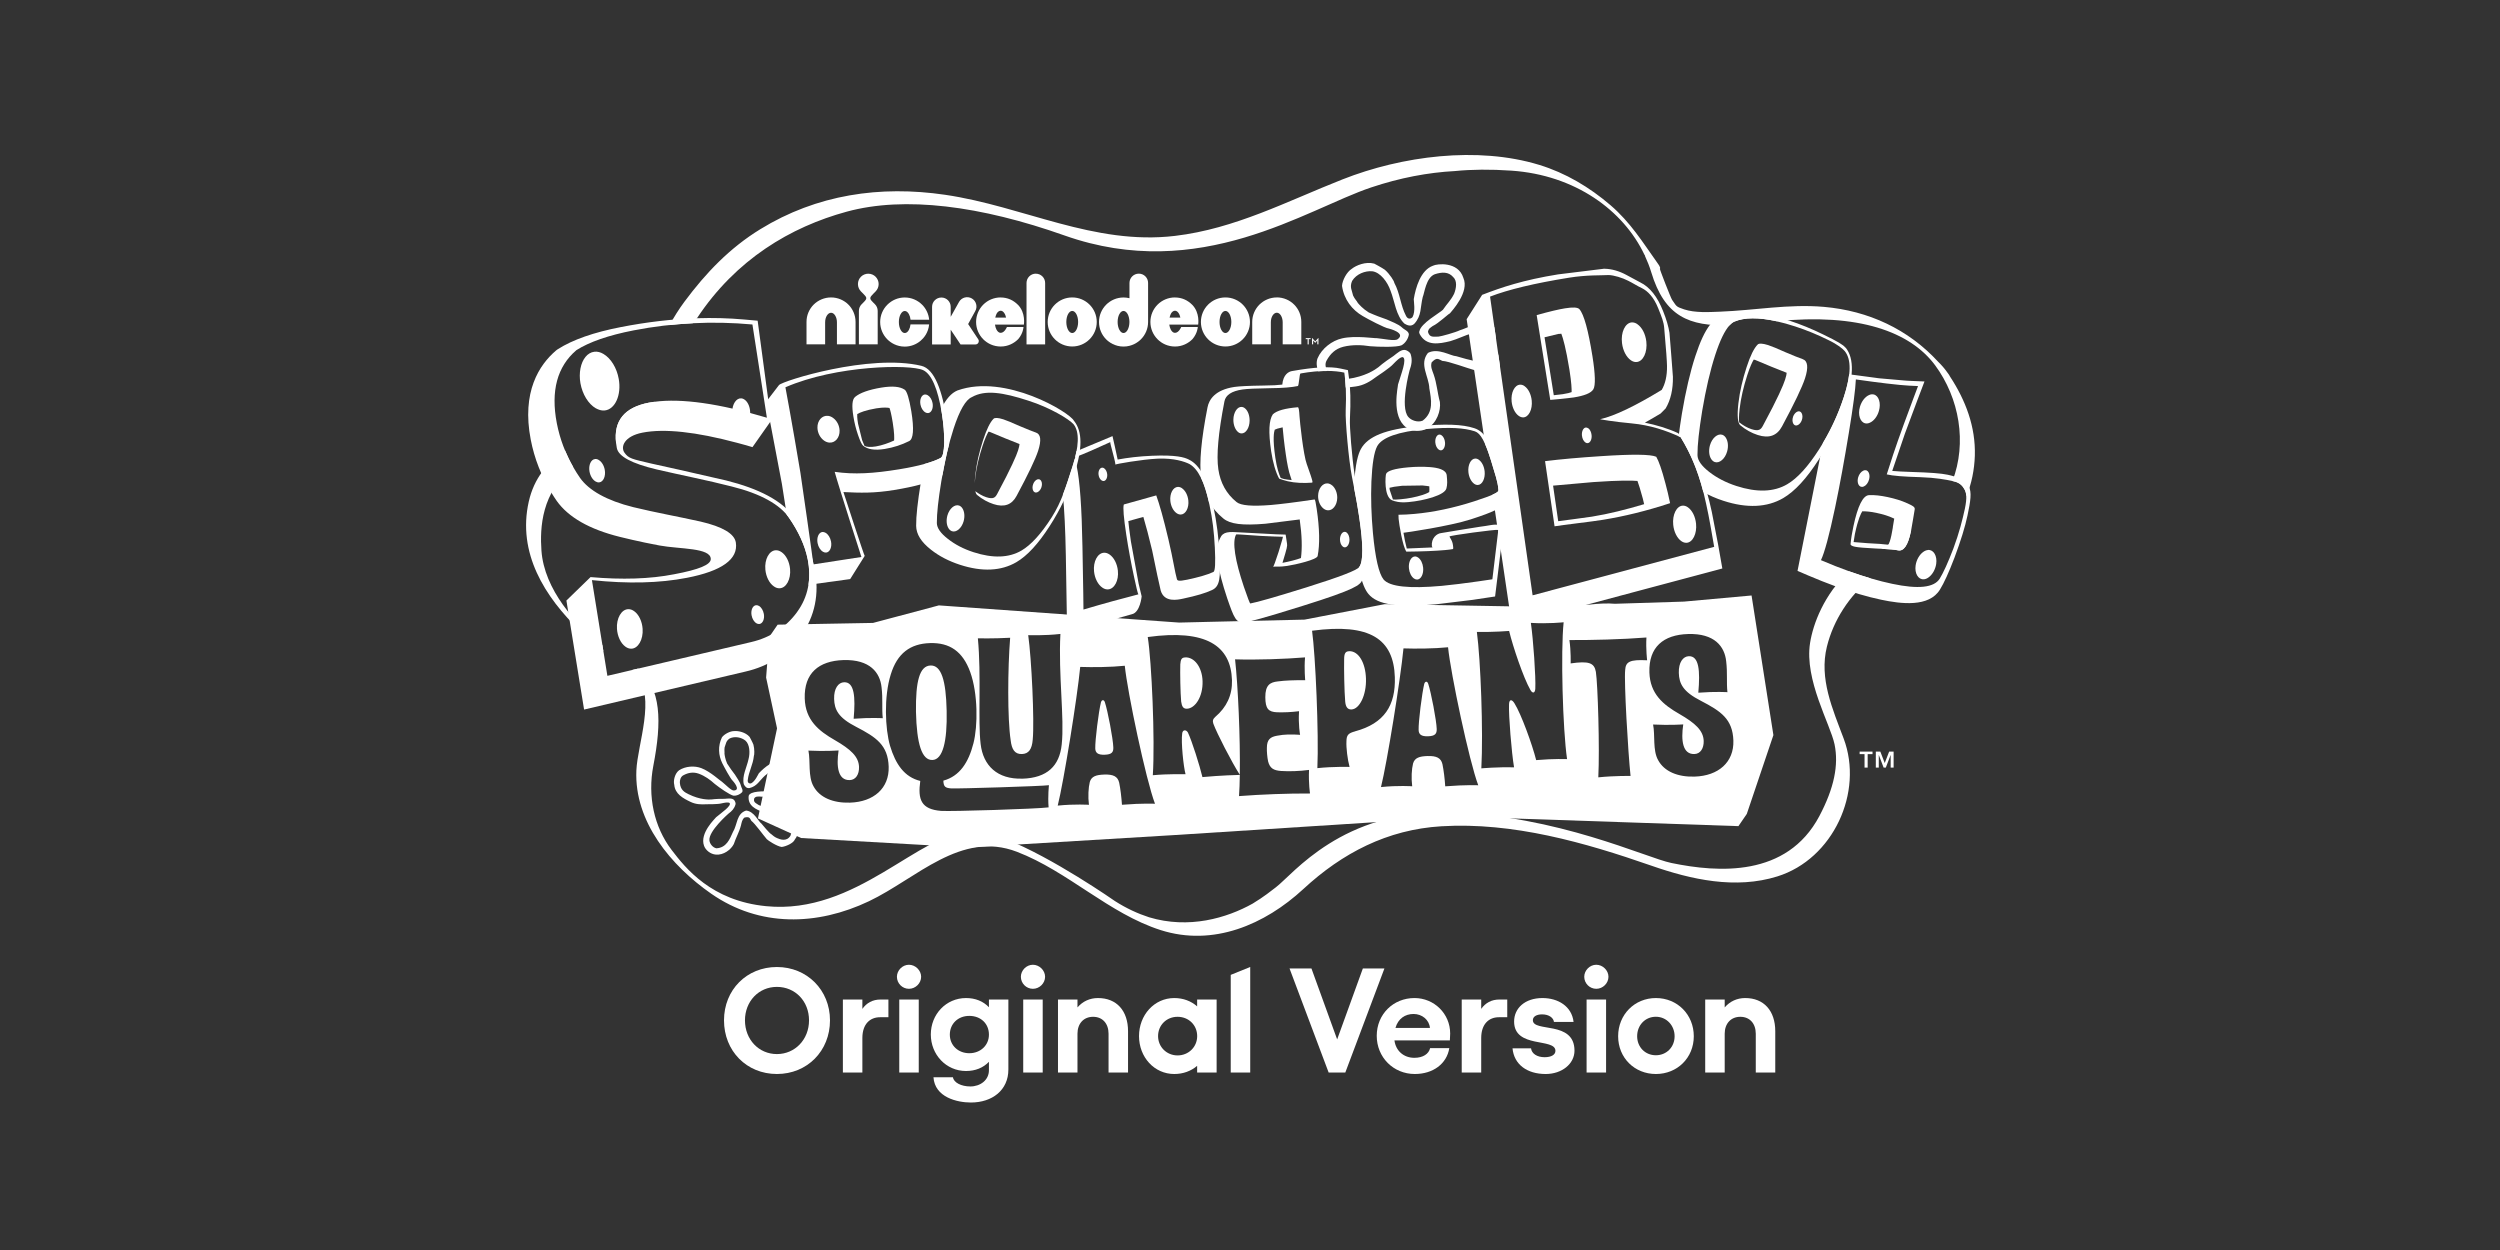 <?xml version="1.0" encoding="utf-8"?>
<svg xmlns="http://www.w3.org/2000/svg" id="Ebene_7" viewBox="0 0 576 288">
  <rect x="0" y="0" width="576" height="288" fill="#333333" stroke="none"/>
  <defs>
    <style>.cls-1{fill:#fff;stroke-width:0px;}</style>
  </defs>
  <path class="cls-1" d="M437.31,126.8c1.29.27,2.29-1.15,2.94-4.27.02-.11.05-.24.08-.37,0,0,0,0,0,0-2.27,1.54-4.74,3.03-6.84,4.28,0,0,0,0,0,0,1.84.09,3.12.2,3.83.36Z"/>
  <path class="cls-1" d="M149.49,92.78c-5.66,1.1-8.14,4.21-7.54,9.3,0,0,0,0,0,0,4.43-2.87,7-6.09,8.86-9.51,0,0,0,0,0,0-.45.06-.89.13-1.32.21Z"/>
  <path class="cls-1" d="M138.8,148.65c-6.19-4.75-13.41-12.84-14.05-21.77-.38-5.28.01-13.56,7.34-19.23,0,0,0,0,0,0-.72-1.25-1.35-2.54-1.9-3.86-4.12,2.79-7.14,6.39-8.36,11.77-2.67,11.83,3.64,21.95,11.9,29.88,1.68,1.61,3.44,3.13,5.28,4.56l-.22-1.34Z"/>
  <path class="cls-1" d="M426,131.61c-5.74,5.34-8.28,12.16-8.96,16.53-1.35,8.49,4.67,18.71,5.64,23.35.98,4.75-.07,10.05-3.5,16.54-7.5,14.15-23.34,13.03-34.1,10.8-5.85-1.2-26.27-10.98-51.19-11.65-24.68-.66-35.93,14.23-39.94,17.26-.94.71-2.77,2.21-5.34,3.75-5.97,3.34-14.7,5.91-23.86,3.15-2.63-.85-5.28-2.08-7.86-3.73,0,0-14.4-10.08-25.25-14.31-3.06-1.23-5.77-1.97-7.69-1.83-12.11.18-26.55,19.4-47.46,17.31-12.6-1.24-18.54-8.75-21.76-12.97-4.03-5.29-5.56-12.36-4.2-19.39,1.96-10.17,1.88-17.78-3.47-22.39l-1.37.32c.37.3.7.61.97.95,4.46,5.5.23,16.11-.04,22.21-.51,11.83,8.01,21.97,17.25,28.4,11.13,7.75,24.41,7.41,36.36,1.72,11-5.25,21.15-16.34,34.07-11.38,11.76,4.51,21.19,14.23,33.11,18.04,12.12,3.87,24.01-1.26,32.88-9.46,8.97-8.3,19.37-13.71,31.8-14.46,16.48-.99,33,3.72,48.39,9.08,9.22,3.22,19.41,5.48,29.03,2.47,12.83-4.01,19.92-19.37,15.27-31.76-2.55-6.81-5.69-13.79-3.86-21.19,1.51-6.11,5.19-11.76,10.11-15.7-1.6-.47-3.27-1.02-5.01-1.64,0,0,0,0-.01,0Z"/>
  <path class="cls-1" d="M449.27,86.74c-.07-.19-.25-.47-.58-.89-.48-.7-1.27-1.66-2.15-2.51-6.9-7.49-16.01-11.74-26.33-12.64-8.07-.7-15.9.8-23.92,1.11-2.61.1-5.73.3-8.27-.53-2-.65-1.74-.77-2.78-2.21-.29-.41-2.88-7.06-2.8-7.14.28-.29-.52-1.26-.58-1.36-3.43-4.82-6.19-9.33-10.8-13.29-4.81-4.13-10.33-7.43-16.42-9.29-14.23-4.35-31.66-2.05-45.32,3.34-12.77,5.03-24.75,11.38-38.61,13.02-18.7,2.22-34.86-6.81-52.95-9.47-14.98-2.2-29.57-.07-42.59,7.93-7.07,4.34-12.54,10.07-17.45,16.67-1.33,1.79-2.45,3.59-3.44,5.42,1.78-.19,3.56-.33,5.34-.42.31-.39.62-.77.95-1.14,8.99-13.61,21.62-21.05,34.51-24.57,13.37-3.65,30.86-1.36,50.2,5.49,31.24,11.05,55.67-6.07,70.65-11.08,6.6-2.21,13.09-3.44,19.31-3.77,3.84-.38,8.14-.43,13.02-.09,14.68,1.02,25.76,9.15,30.61,19.36.05.08.11.15.16.23-.01.02-.03.03-.04.04.56,1.22,1.06,2.46,1.44,3.72,3.08,10.25,8.72,12.54,18.08,12.27,0,0,0,0,0,0,.38-.42.76-.71,1.14-.86,2.29-.96,5.54-.98,9.68-.06,0,0,0,0,0,0,18.86-1.92,30.79,2.39,36.53,10.16,5.58,7.58,7.37,17.83,3.98,26.66,0,0,0,0,0,0,.1.02.2.04.29.06,1.52.32,2.13,1.19,2.51,1.88.23.41.38.91.4,1.63,1.22-2.98,1.86-6.22,1.96-9.41.2-6.69-2.13-12.78-5.73-18.26Z"/>
  <path class="cls-1" d="M305.83,85.46c-.4-.67-.64-1.62-.17-2.41.83-1.51,1.98-2.69,3.86-3.16,2.06-.5,4.17-.43,6.17-.12,1.99.17,6.12.26,7.21-.21.85-.45,1.53-1.47,1.7-2.46.03-.82-1.11-1.15-1.59-1.66-.87-.8-2.5-1.37-3.51-1.84-1.28-.44-2.72-.97-4.14-1.61-1.38-.86-2.23-1.85-2.52-2.2-.29-.57-.66-.79-1.09-1.7-.24-1.18-.85-1.94-.22-3.37.98-1.61,3.01-2.37,4.64-2.22,1.86.23,3.52,2.47,4.2,4.46,1,2.54,1.26,5.82,3.24,7.62.71.42,1.5.69,2.23.03,1.75-1.89,1.36-3.79,1.96-6.19.4-.87.74-4.49,2.78-5.24,1.64-.53,3.15-.59,4.21.63,1,.89.75,2.58.23,3.88-.79,1.59-1.62,2.25-2.57,3.68-.72.71-5.1,3.13-5.41,4.92-.14.19-.04.39.04.65,1.51,2.85,4.42,2.3,7.06,1.66,3.36-.95,6.87-3.54,9.77-1.2.33.27.58.52.79.79l-.4-2.8c-1.33-.68-2.58-.9-2.58-.9-1.64-.19-3.61,1.07-5.35,1.59-1.02.5-4.27,1.41-4.93,1.47-1.17,0-2.06.29-2.44-1.09.15-.81.51-.89,1.07-1.33,1.34-.6,3.74-2.92,3.98-2.92.44-.56,4.57-4.94,3.1-8.21-1.19-3.81-6.08-3.26-7-2.78-2.85,1.02-3.99,5.07-4.42,7.7,0,.55.43,2.83-.28,4.13-.49.55-1.18.47-1.53-.33-1.24-2.36-1.34-5.12-2.68-7.57.02-.32-1.03-2.01-2.17-3-.7-.5-2.44-1.41-2.44-1.41-1.98-.55-4.21.41-5.18,1.19-1.16.72-2.18,2.64-2.25,3.93.45,3.17,2.34,5.55,4.78,6.96,1.14.67,5.07,2.77,6.02,2.88,0,0,4.03.99,2.02,2.45-.68.5-3.24-.11-4.81-.24-.28.09-4.96-.67-8.01.05-2.3.51-4.65,2.3-5.64,4.6-.33.89-.22,2.01.15,2.99.75-.05,1.45-.07,2.1-.07Z"/>
  <path class="cls-1" d="M345.21,81.65c-.7,1.12-2.2,1.38-2.82,1.5-.89.17-1.73.05-2.27,0-.66.11-3.97-.91-4.59-1.08-1.26-.03-4.2-2.01-6.53-.76-2.08,2.61.22,5.38.32,8.18.42,2.5,1.09,5.45-1.54,7.43-1.14.47-2.62-.05-3.3-.85-2-2.31.28-10.72.28-10.72.48-1.36.68-2.42.25-3.78-.13-.34-.52-.67-1.07-.89-1.02-.35-2.11.77-2.88,1.34-.44.27-2.54,1.71-3.49,2.59-.65.5-2.98,2.15-7.09,2.7-.19.02-.38.05-.57.07.06.6.11,1.23.14,1.9.77-.03,1.55-.14,2.3-.24,1.85-.25,3.31-1.12,4.85-2.29.34-.26,3.04-1.96,3.9-2.97.48-.48,1.42-1.51,2.08-1.51,1.09.36-.43,4.09-1.08,6.32.04.41-1.66,7.28,1.9,9.9,1.21.89,3.24,1.1,4.82.23,2.2-1.2,3.19-4.08,2.93-6.11-.58-2.1-.69-4.23-1.44-6.35-.32-.91-.77-1.76-.46-2.77,1.2-1.25,1.49-.78,2.46-.34,1.36.03,5.97,1.76,7.54,2.17.45.15,4.02.12,5.4-.57.11-.09.23-.21.35-.34l-.39-2.75Z"/>
  <path class="cls-1" d="M182.13,192.52c.26-.74.34-1.33.07-2.21-.78-2.52-3.87-2.38-6.21-3.14-1.8-.66-3.73-1.48-3.5-3.75.06-.18.08-.34.24-.4.88-.93,4.41-.62,5.11-.76,1.13-.47,1.87-.53,2.96-1.15.82-.57,1.63-1.46,1.39-2.38-.15-1.13-1.06-1.69-2.23-2.03-1.5-.36-3.12,1.64-3.71,2-1.29,1.17-1.8,2.44-3.57,2.87-.7.1-1.05-.38-1.31-.89-.45-1.85.68-3.87,1.09-5.76.39-1.45.28-3.42-.71-4.28-.9-.73-2.4-1.08-3.61-.51-.92.6-.87,1.28-1.19,2.07-.1.7.02.99-.03,1.43.03.32.15,1.23.61,2.29.58.93,1.22,1.81,1.81,2.57.41.67,1.14,1.65,1.34,2.45.08.49.63,1.13.29,1.6-.5.52-1.29.85-1.97.79-.83-.16-3.22-1.82-4.33-2.72-1.05-.96-2.26-1.83-3.67-2.35-1.28-.46-2.43-.23-3.51.34-.69.33-.89,1.18-.85,1.77.13,1.67,1.11,2.18,2.01,2.62,2.64,1.3,4.65,1.25,5.24,1.21.9-.14,2.71-.18,3.07-.15.68-.04,1.76-.27,2.23.34.24.35.34.7.27.95-.28.97-.81,1.52-1.63,2.13,0,0-4.64,4.04-4.38,6.18.08.74.75,1.63,1.6,1.8,2.33-.13,3.09-2.12,3.82-3.76,1.05-1.69.78-4.22,3.03-4.94,1.86.17,2.81,2.5,3.54,3.01.29.35,1.84,2.24,2.27,2.44.29.25.74.66,1.33.9.57.24,2.19.97,3.1-.58ZM176.69,193.37c-.76-.86-2.79-3.69-3.57-4.24-.4-.65-.39-1.03-1.59-.77-.57.47-.65,1.15-.81,1.81-.4,1.54-1.17,2.83-1.65,4.3-.65,1.29-2.36,2.59-4.13,2.43-1.27-.1-2.37-1.03-2.73-2.03-1.07-2.94,2.63-6.32,2.77-6.57,1.26-1.06,3.63-2.65,3.12-3.29-.39-.26-1.35-.02-1.82.08-.9.25-3.15.19-3.46.21-1.36.08-2.56.03-3.75-.56-1.69-.81-3.53-1.79-3.72-3.91-.27-1.02.16-2.66,1.11-3.36,1.49-.96,3.57-1.09,5.13-.49,2.08.78,4.52,3.07,4.73,3.12.87.69,2.13,2.05,2.74,2.03,1.76-.07-.23-2.23-.23-2.23-.52-.43-2-3.22-2.42-4.06-.88-1.79-1.05-3.93-.07-5.97.54-.73,1.9-1.46,2.86-1.43.88-.08,2.56.24,3.51,1.34,0,0,.67,1.22.88,1.79.28,1.02.23,2.43.1,2.61-.18,1.97-1.2,3.63-1.4,5.51-.1.6.27.92.77.79.93-.47,1.57-1.99,1.78-2.32,1.29-1.37,3.56-3.31,5.63-2.79.72.07,3.82,1.68,3.02,4.38-.42,2.51-4.57,3.46-5.05,3.61-.14-.09-2.46.33-3.49.15-.5.04-.75-.06-1.15.37-.32.95.33,1.13,1.01,1.6.41.23,2.68.97,3.48,1.07,1.23.38,2.88.41,3.77,1.17,0,0,3.2,3.03,1.07,5.7-.33.87-2.13,1.62-3.03,1.72-1.1-.14-3.2-1.52-3.41-1.78Z"/>
  <path class="cls-1" d="M431.44,173.75h-1.13v3.11h-.72v-3.11h-1.13v-.58h2.97v.58ZM434.25,175.79l1.01-2.62h1.03v3.69h-.68v-2.89h-.02l-1.1,2.89h-.5l-1.1-2.89h-.02v2.89h-.68v-3.69h1.04l1.01,2.62Z"/>
  <path class="cls-1" d="M439.38,115.93c-1.27-.58-2.76-1.04-4.49-1.41-1.61-.34-3.02-.5-4.25-.44-1.39.04-2.61,2.43-3.62,7.21-.31,1.47-.54,2.8-.65,4.05-.03.27.3.48,1.02.63.72.15,2.31.29,4.83.41.45.02.87.04,1.26.06,1.84.09,3.12.2,3.83.36,1.29.27,2.29-1.15,2.94-4.27.02-.11.05-.24.08-.37.12-.62.25-1.39.41-2.36.21-1.22.33-1.99.4-2.39.14-.63-.5-.89-1.77-1.49ZM436.12,121.49l-.33,1.78c-.25,1.21-.5,1.84-.67,2.18,0,.02-.02.04-.03.06-.02,0-.04,0-.06-.01-.99-.13-2.43-.24-4.74-.35,0,0-1.9-.16-3.22-.26.16-.93.3-1.85.3-1.85.74-3.51,1.41-4.79,1.71-5.24.93,0,1.95.09,3.22.36,1.61.34,2.92.75,3.95,1.25.03,0,.13.06.18.08,0,.1-.33,2-.33,2Z"/>
  <path class="cls-1" d="M453.61,112.02c-.55-1.04-1.82-1.76-3.39-2.26-.46-.14-.95-.27-1.47-.38-1.5-.32-4.05-.51-8.28-.64-1.97-.06-3.4-.14-4.5-.24,1.08-3.18,2.94-8.65,2.94-8.65l2.82-7.56,1.67-4.4-3.32-.14-.91-.05-6.22-.54s-4.03-.54-6.91-.92c-.17,1.48-.57,3.21-1.23,5.23-1.18,3.62-2.77,7.16-4.81,10.58l-5.85,29.48,2.39,1.03c2.17.93,4.27,1.76,6.29,2.5,3.8,1.38,7.33,2.43,10.56,3.11,4.62.98,11.06,1.79,13.58-2.34.93-1.5,2.03-3.91,3.34-7.34,1.46-3.91,2.45-7.1,3.01-9.76.69-3.26,1.02-5.35.27-6.72ZM452.72,117.16c-.57,2.62-1.3,5.54-2.66,9.22-1.25,3.27-2.3,5.56-3.14,6.93-1.29,2.09-4.96,2.48-10.96,1.2-3.04-.64-6.35-1.6-9.95-2.9-2.06-.74-4.21-1.58-6.46-2.55.82-1.7,1.92-5.76,3.26-12.12,1.12-5.35,2.16-11.1,3.17-17.24.99-6.04,1.53-10.12,1.61-12.28,2.76.39,5.11.71,7.11.94,4.76.58,6.29.52,7.22.59-.34.96-1.22,3.15-3.28,8.8-2.01,5.48-3.23,9.32-3.93,11.55,1.32.33,3.88.53,7.73.64,3.6.12,5.97.58,7.39.88.1.02.2.04.29.06,1.52.32,2.13,1.19,2.51,1.88.44.79.6,1.94.09,4.39Z"/>
  <path class="cls-1" d="M415.31,82.73c-.79-.26-2.11-.8-3.95-1.58-1.89-.85-3.2-1.39-3.98-1.64-1.3-.41-2.11-.43-2.4-.14-.84.83-1.71,2.57-2.57,5.24-.9,2.76-1.56,5.55-1.88,8.28-.33,2.9-.16,4.62.44,5.1,1.26,1.05,2.6,1.78,4,2.23,2.6.85,4.46.17,5.61-1.98,2.86-5.32,4.62-9.01,5.29-11.05.83-2.56.65-4.06-.55-4.45ZM411.29,87.46c-.42,1.3-1.64,4.19-5.11,10.62-.44.83-.89,1.37-2.64.8-1.01-.33-1.96-.9-2.84-1.58-.05-.41-.1-1.28.11-3.09.28-2.45.89-5.08,1.77-7.8.63-1.94,1.13-2.97,1.48-3.56.15.04.34.08.34.08l3.73,1.56s2.35.93,3.52,1.4c-.02.3-.1.78-.36,1.57Z"/>
  <path class="cls-1" d="M425.23,80.08h-.06c-.48-.62-1.71-1.37-5.07-3-2.58-1.27-5.23-2.36-7.88-3.22-.09-.03-.18-.05-.27-.08-6.79-2.16-11.87-2.49-15.48-.98-.89.37-1.7,1.03-2.47,2.01-1.21,1.55-2.31,3.92-3.4,7.26-1.18,3.61-2.21,8.05-3.08,13.18-.32,1.97-.57,3.71-.76,5.26.15.07.3.14.45.21,2.11,3.42,3.9,7.41,5.24,12.64,1.4.81,2.93,1.48,4.64,2.03,5.41,1.76,10.05,1.54,13.77-.63,2.68-1.58,5.36-4.48,8.18-8.88,2.52-3.91,4.54-8.16,5.96-12.58,2.05-6.31,2.32-10.62.22-13.23ZM424.83,91.49c-1.34,4.13-3.22,8.14-5.69,12-2.6,4.07-5.06,6.73-7.35,8.07-3.1,1.83-7.04,1.93-11.72.41-2.46-.8-4.52-1.88-6.28-3.25-1.76-1.38-2.68-2.66-2.69-3.88-.02-2.31.36-5.71,1.09-10.21.84-4.92,1.82-9.23,2.99-12.82,1.1-3.39,2.21-5.67,3.32-6.87.38-.42.76-.71,1.14-.86,2.29-.96,5.54-.98,9.68-.06,1.34.3,2.78.7,4.31,1.2,2.65.86,5.17,1.91,7.57,3.1,2.22,1.06,3.41,2.06,3.85,2.6,1.49,1.88,1.51,5.24-.22,10.58Z"/>
  <path class="cls-1" d="M395.85,125.45l-1.45-7.5c-1.41-6.66-3.54-12.35-6.35-16.9l-1.45-1.27c-2.34-1.08-4.92-1.84-7.62-2.4,1.19-.66,2.35-1.33,3.63-2.11l1.16-1.17c1.15-1.94,1.72-4.4,1.67-7.28,0,0-.73-9.72-.79-10.13-.23-1.46-.71-3.12-1.45-4.95-1.31-3.37-3.09-5.61-5.27-6.67-.04-.01-3.2-1.72-3.2-1.72-1.67-.91-3.38-1.39-5.01-1.43h-.26s-.08.02-.08.02l-10.41,1.28c-8.05,1.3-13.02,2.99-17.48,4.71l-3.57,5.61,4.24,28.73c.43.98.88,2.23,1.37,3.81,1.04,3.5,1.53,4.73,1.7,6.62.03.26.03.31-.02.25.1.24-.28.55-1.32,1.01l1.2,8.09c.06,0,.11,0,.13.01l-.06.47,3.16,21.4,48.51-12.95-.98-5.55ZM353.11,137.14l-9.8-68.8c4.15-1.61,10.24-3.08,18.19-4.36,4.21-.67,7.26-.5,9.13-.61,1.17.02,3.23.65,4.49,1.31,1.09.53,2.15,1.24,3.18,1.71,1.32.66,2.72,2.03,3.77,4.68.78,1.97,1.26,3.05,1.37,4.57.44,4.88.63,7.72.64,8.67.04,2.3-.42,4.18-1.22,5.52-6.11,3.72-10.85,6-14.19,6.76.21.04,2.68.54,7.29.96,4.22.4,7.87,1.61,11.26,3.18,2.47,3.99,4.49,8.76,5.88,15.38.74,3.28,1.26,6.59,1.85,9.88l-41.84,11.17Z"/>
  <path class="cls-1" d="M359.45,91.93c1.27-.14,2.32-.24,3.14-.36,2.44-.39,3.98-.99,4.52-1.88.52-.88.45-3.47-.21-7.61-.96-5.98-1.95-9.65-3.01-10.85-.42-.44-1.5-.48-3.31-.19-1.39.22-3.54.72-6.53,1.56l3.13,19.54c.19-.04.99-.09,2.27-.21ZM359.13,76.94s.33-.02.6-.05c.4,1.04,1.05,3.26,1.87,8.3.48,3.03.52,4.47.5,5.15-.36.14-.94.31-2.04.48,0,0-1.72.21-2.07.24-.58-3.58-1.56-9.81-2.13-13.35,1.63-.38,3.26-.79,3.26-.79Z"/>
  <path class="cls-1" d="M381.6,105.24c-1.25-.58-5.54-.62-12.72-.14-5.02.32-9.32.71-12.9,1.15l2.19,15.01c1.13-.18,2.92-.4,5.32-.71,2.46-.31,4.39-.55,5.84-.79,4.84-.78,9.99-2.03,15.46-3.83-.34-1.68-.71-3.19-1.07-4.53-.83-3.18-1.56-5.23-2.12-6.16ZM366.82,119.03l-4.36.6s-3.42.45-3.45.45c-.4-2.81-.76-5.25-1.18-8.19,3.65-.33,9.28-.82,9.28-.82,6.17-.43,8.87-.37,10.16-.26.29.81.7,2.06,1.23,4.05,0,0,.15.59.31,1.3-4.12,1.23-8.15,2.25-12,2.87Z"/>
  <path class="cls-1" d="M329.48,107.62c-1.56-.11-3.24-.11-5.07.06-3.08.28-4.77.79-5.06,1.51-.15.37-.55,5.22,1.37,6.07.63.25,1.71.62,3.79.42,1.95-.18,3.8-.55,5.56-1.1,1.91-.63,2.99-1.32,3.17-2.03v.05c.27-1.07.21-1.72.09-3.06-.13-1.39-2.14-1.78-3.84-1.92ZM329.31,113.36c-.18.12-.56.34-1.57.68-1.63.51-3.27.83-5.04.99-.92.09-1.44.09-1.77.05-.15-.45-.36-1.08-.36-1.08l-.38-1.13c0-.05-.04-.3-.04-.3,0,0,0-.14,0-.19.5-.14,1.36-.31,2.9-.46l4.68-.07c.89.08,1.31.16,1.58.2.03.55.04.98-.01,1.29Z"/>
  <path class="cls-1" d="M346.42,115.83c.25-.42.41-.97.35-1.73-.16-1.77-1.8-7.1-1.8-7.1-1.47-4.78-2.75-7.53-5.3-8.35-2.73-.9-6.71-1.04-12.89-.46-7.48.68-11.67,2.36-13.24,5.28-.55,1.03-1.32,3.08-1.58,8.85.53,2.71.93,5.03,1.21,6.94.93,6.26.95,10.08,0,11.37-.02.04-.05.08-.09.12.69,3.74,1.5,5.24,2.21,6.1,2.06,2.49,6.73,3.19,15.59,2.38l8.4-1.02,5.19-.78,1.86-15.17-1.03-1.28c-.81-.33-2.68.22-4.35.39-.18,0-8.84,1.44-8.84,1.44-1.1.09-2.38,1.2-2.21,3.02,0,0,.1.21.14.3-1.3.06-4.08.17-5.92.25-.28-1-.56-2.42-.76-3.63.49-.03,10.61-1.51,15.51-3.09,5.42-1.76,6.82-2.53,7.48-3.61,0-.02.02-.04.04-.07.03-.07.12-.13.14-.21,0,0-.07.09-.09.09ZM345.22,112.96c.18.44-1.25,1.14-5.56,2.54-4.75,1.53-9.36,2.51-13.81,2.91-1.27.12-2.5.18-3.64.19-.01.34.02.65.03.95.12,1.23.9,6.28,1.79,7.55,3.7-.04,6.67-.16,8.88-.36.69-.07,1.28-.12,1.76-.22.13,0,.18-.11.15-.36-.02-.15-.05-.81-.23-1.29-.18-.54-.61-1.11-.63-1.26-.02-.24,10.81-1.69,11.25-1.52l-1.37,11.38c-1.13.15-2.21.33-3.34.49-3.12.44-5.87.79-8.29,1.02-7.57.68-12.04.2-13.44-1.47-1.08-1.35-1.91-4.92-2.45-10.72-.37-4.11-.5-8.03-.35-11.85.18-4.07.62-6.79,1.32-8.11,1.1-2.04,4.85-3.39,11.28-3.97,5.41-.49,8.74-.29,11.24.52,1.31.44,2.34,2.3,3.71,6.72,1.04,3.5,1.53,4.73,1.7,6.62.03.26.03.31-.02.25Z"/>
  <path class="cls-1" d="M314.15,120.77l-1.74-9.55c-.1-.52-.21-1.11-.3-1.78-.65-4.32-1.19-11.21-1.09-12.85.21-4.18.13-7.23-.23-9.62l-.23-1.69-1.68-.36c-2.42-.54-5.98-.35-11.18.57-.79.12-2.06.8-2.26,3.12-.98.12-2.27.21-4.28.22-3.6.05-5.6.16-6.74.32-4.5.67-5.87,2.93-6.21,4.71-1.46,7.42-1.93,12.74-1.47,16.25.67,1.38,1.26,3.17,1.77,5.42.85,1.49,1.96,2.8,3.35,3.93,1.57,1.3,4.37,1.65,9.68,1.21,0,0,4.9-.6,7.91-.99.53,3.68.59,6.59.29,8.89-.99.38-2.74.83-4.26,1.11,1.1-3.61,1.14-3.84,1.04-4.49l-.31-2.02-2.2-.07-8.13-.43c-2.79-.19-4.11-.23-4.79,1.37-.68,1.33-.83,3.15-.45,5.75.31,2.14.99,4.68,2.1,8.04,1.61,4.63,2.03,5.87,4.21,5.55,1.15-.22,3.71-.81,13.26-3.81,12.23-3.82,13.11-4.78,13.64-5.89.95-1.48,1.56-4.27.28-12.91ZM313.17,130.62c-.31.69-4.42,2.28-12.2,4.72-7,2.18-11.28,3.41-12.89,3.7-.13.03-.6-1.29-1.5-3.87-.99-2.97-1.68-5.5-2-7.62-.31-2.07-.25-3.55.22-4.41.03-.09,1.94.1,5.62.33,1.54.09,5.02.22,5.16.2.02.13-.32,1.29-1,3.52-.73,2.22-1.12,3.34-1.26,3.36-.13.02.19.01.98-.01.77.03,1.56-.05,2.24-.15,1.92-.29,6.89-1.43,7.05-2.29.52-2.7.45-6.28-.22-10.84-.22-1.48-.36-2.2-.51-2.18-4.63.69-7.97,1.09-10.04,1.27-4.27.34-6.92.15-7.92-.68-2.35-1.9-3.73-4.42-4.19-7.52-.48-3.21-.01-8.43,1.4-15.67.28-1.47,1.68-2.38,4.15-2.74,1.07-.16,3.23-.25,6.4-.3,2.9-.02,5.04-.21,6.37-.5.24-.03.37-2.86.6-2.89,4.65-.83,7.97-.67,10.1-.2.34,2.34.49,4.97.32,8.74-.12,2.24.68,11.46,1.44,15.26.78,3.8,1.34,6.95,1.7,9.41.93,6.26.95,10.08,0,11.37Z"/>
  <path class="cls-1" d="M301.1,107c-.83-2.22-1.63-10-1.69-11.07-.08-1.41-.18-2.14-.41-2.1-2.91.25-4.8.76-5.73,1.62-.92,1.3-1.04,4.13-.4,8.5.41,2.7,1.04,4.81,1.84,6.32.59.22,1.27.45,2,.62,1.72.38,3.57.47,5.61.31.04-.01.09-.11.07-.28-.07-.42-.49-1.72-1.28-3.91ZM295.77,110.35s-.34-.11-.7-.22c-.42-.98-.89-2.34-1.23-4.67-.66-4.43-.31-5.98-.14-6.46.26-.14.81-.34,1.82-.54.09,1.07.35,3.7.74,6.3.29,2,.66,3.92,1.06,4.99,0,0,.12.38.28.86-.62-.06-1.24-.13-1.82-.25Z"/>
  <path class="cls-1" d="M281.01,128c-.22-4.04-.7-7.8-1.42-11.18-1.35-6.32-3.09-9.69-5.67-10.93-1.01-.53-2.95-1.12-8.56-.88-2.96.13-5.51.44-7.85.87-.1-.64-1.19-5.4-1.19-5.4l-2.48,1.04-5.83,2.43c-.08.44-.18.91-.3,1.39,2.26-.83,4.75-1.96,8.1-3.48-.1.26,1.04,3.83,1.19,5.18.01-.12,6-1.19,9.75-1.37,3.72-.15,6.17.67,7.32,1.25,1.96,1.13,3.45,4.04,4.58,9.34.73,3.43,1.05,6.18,1.25,9.91.17,3.53.08,5.43-.33,5.61-1.34.63-3.37,1.21-6.05,1.78-2.08.44-2.25.19-2.36-.14-.45-1.51-.88-4.61-1.94-9.09-1.14-4.86-2.1-8.23-2.82-10.19l-7.47,2.09c-.23.73-.03,3.04.56,6.95.5,3.27,1.1,6.52,1.82,9.85.49,2.31.81,3.61.97,3.91-3.58.92-7.8,2.06-12.65,3.5,0,0-.03-4.81-.23-14.44-.16-9.04-.6-15.26-1.34-18.65-.14-.65-.28-1.22-.45-1.68-.18.69-.39,1.42-.64,2.19-.67,2.05-1.29,4.08-2.08,6.08.34,3.43.57,8.13.68,14.06l.25,15.1s-.5,2.47,3.14,1.64c2.43-.56,8.23-2.19,11.82-3.22,1.92-.4,2.26-4.12,2.26-4.12l-.7-2.94-1.78-9.72c-.35-2.39-.51-3.81-.59-4.68,1.25-.35,2-.56,3.46-.96.6,1.99,1.29,4.64,2.03,7.73l1.18,5.7.79,3.54c.83,2.78,3.81,2.16,5.24,1.84,3.01-.64,5.11-1.27,6.58-1.96,1.89-.86,1.97-2.97,1.72-7.96Z"/>
  <path class="cls-1" d="M187.72,131.2c-.72-3.7-2.15-8.25-4.72-11.93-2.72-3.9-8.15-6.68-15.69-8.57l-10.72-2.45-6.59-1.46c-4.42-1.04-5.16-1.14-6.12-2.49-.96-1.35-.06-3.8,4.15-4.62,5.03-.98,12.34-.19,21.78,2.34,1.16.3,2.34.64,3.56,1l4.28-6.09-3.09-23.04-3.04-.27c-3.65-.33-7.32-.42-10.97-.3-5.85.19-11.69.91-17.46,2.03-6.26,1.21-11.16,2.92-14.58,5.11l-.22.15-.21.17c-3.82,3.26-7.94,9.48-5.8,20.52.84,4.35,2.46,8.46,4.78,12.25.39.63.78,1.25,1.21,1.86,2.69,3.78,7.56,6.55,14.52,8.28,0,0,4.52,1.14,9.16,1.99,4.64.86,11.81.48,11.81,3.12,0,1.32-2.72,2.43-8.45,3.51-5.54,1.09-12.01,1.29-19.25.65l-5.56,5.4.41,2.56,3.66,22.56,16.22-3.82,20.96-4.93c5.34-1.22,9.69-4.04,12.86-8.39,3.12-4.27,4.2-9.53,3.11-15.18ZM183.67,140.99c-2.55,3.5-6.12,5.9-10.6,6.94l-26.01,6.11-7.12,1.67-1.14-7.06-2.42-14.99c8.26.87,15.56.7,21.87-.53,8.1-1.57,11.87-4.3,11.29-8.13-.31-2.02-3.02-3.65-8.17-4.84-5.17-1.15-10.36-2.07-15.45-3.31-6.15-1.52-10.25-3.88-12.27-6.73-.56-.81-1.07-1.63-1.56-2.47-1.81-3.13-3.09-6.51-3.8-10.14-1.43-7.44.09-13.06,4.52-16.84,2.97-1.88,7.35-3.42,13.22-4.56,4.49-.87,9.03-1.42,13.58-1.64,4.57-.23,9.16-.13,13.75.29l3.33,21.48c-10.99-3.27-19.63-4.5-25.89-3.67-.45.06-.89.13-1.32.21-5.66,1.1-8.14,4.21-7.54,9.3.04.37.1.76.18,1.15.38,1.95,3.46,3.57,9.18,4.93,5.83,1.36,11.6,2.47,17.26,3.92,6.8,1.68,11.17,4.23,13.19,7.16,2.23,3.21,3.72,6.45,4.35,9.63.9,4.6.06,8.7-2.44,12.12Z"/>
  <path class="cls-1" d="M208.43,89.78c-1.08-.73-2.82-.89-5.36-.48-2.9.48-4.96,1.22-6.07,2.16-.66.56-.78,2.07-.38,4.48.23,1.45.57,2.83,1.05,4.23.48,1.4.87,2.25,1.18,2.51,1.04.86,2.66,1.13,4.99.76,2.01-.33,3.89-.94,5.62-1.81.99-.47,1.17-2.77.51-6.84-.49-2.97-1.01-4.64-1.53-5.01ZM206.01,101.49c-1.36.62-2.76,1.12-4.22,1.37-1.22.2-2.13.13-2.61-.13-.17-.38-.55-1.33-.55-1.33l-.94-3.8c-.23-1.4-.2-1.94-.18-2.2.6-.35,1.86-.89,4.4-1.32,1.74-.27,2.6-.17,3.03-.08.17.45.42,1.38.74,3.33.39,2.43.37,3.6.32,4.17Z"/>
  <path class="cls-1" d="M218.18,96.82c-1.11-6.8-2.83-11.81-5.91-12.54-11.93-2.84-32.01,3.49-32.79,4.44l-2.93,3.82,3.6,18.95c.44,2.7.81,5.06,1.12,7.13.17.21.34.42.49.64,2.23,3.21,3.72,6.45,4.35,9.63.4,2.06.45,4.01.17,5.85l9.6-1.32,3.35-5.34c-.09.11-4.9-14.71-4.9-14.71,3.89.2,7.08.28,11.66-.47,4.83-.79,8.23-1.73,10.37-2.87.3-.15.55-.34.77-.55.46-2.56.97-4.93,1.53-7.1-.03-1.81-.17-3.67-.47-5.55ZM216.69,105.53c-1.81.97-5.02,1.86-9.55,2.6-5.88.96-10.33,1.24-14.83.58.87,3.23,6.16,19.62,6.16,19.62l-11.1,1.71c.11-.11-2.95-21.07-2.95-21.09,0-.2-2.5-14.71-3.46-19.72,11.68-5.09,28.75-5.34,31.73-3.95,1.91.89,3.37,4.21,4.3,9.9.4,2.5.58,4.77.56,6.84-.07,2.09-.33,3.25-.85,3.51Z"/>
  <path class="cls-1" d="M272.33,112.48c-.31-.21-.63-.31-.95-.3-1.12.05-1.91,1.54-1.73,3.27.13,1.2.69,2.28,1.46,2.8.31.21.63.31.95.3,1.12-.04,1.92-1.54,1.73-3.26-.13-1.2-.69-2.27-1.46-2.8Z"/>
  <path class="cls-1" d="M254.4,107.89c-.15-.1-.31-.15-.46-.14-.54.02-.93.74-.84,1.58.06.58.33,1.1.7,1.35.15.1.31.15.46.15.54-.02.92-.74.84-1.57-.06-.59-.33-1.1-.7-1.36Z"/>
  <path class="cls-1" d="M255.63,127.75c-.41-.28-.83-.42-1.26-.4-1.49.06-2.54,2.04-2.3,4.33.17,1.6.91,3.03,1.93,3.72.41.29.84.42,1.26.4,1.49-.06,2.55-2.04,2.3-4.33-.17-1.6-.91-3.03-1.93-3.72Z"/>
  <path class="cls-1" d="M238.67,99.66c-.74-.25-1.99-.76-3.73-1.49-1.79-.8-3.02-1.31-3.76-1.55-1.22-.39-1.99-.41-2.26-.14-.79.78-1.61,2.42-2.42,4.94-.85,2.6-1.47,5.24-1.77,7.81-.09.79-.14,1.48-.15,2.08.02-.33.06-.72.11-1.16.26-2.31.83-4.79,1.67-7.35.59-1.83,1.07-2.8,1.39-3.35.14.03.32.07.32.07l3.52,1.47s2.21.88,3.31,1.32c-.02.29-.1.73-.34,1.48-.4,1.23-1.55,3.95-4.81,10.02-.42.78-.85,1.29-2.5.75-.9-.29-1.75-.8-2.55-1.39.1.43.24.72.44.88,1.19.99,2.45,1.67,3.77,2.1,2.46.8,4.21.16,5.3-1.87,2.69-5.01,4.36-8.5,4.98-10.42.78-2.42.61-3.83-.52-4.2Z"/>
  <path class="cls-1" d="M247.44,96.96h0c-.95-1.95-15.82-10.94-26.84-7-1.42.59-2.63,1.95-3.77,4.27.06.31.11.62.16.94.4,2.5.58,4.77.56,6.84-.07,2.09-.33,3.25-.85,3.51-.9.49-2.16.95-3.75,1.39-.28,1.34-.54,2.75-.79,4.22-.73,4.49-1.1,7.78-1.08,10.03.03,1.92,1.14,3.71,3.44,5.51,1.9,1.49,4.07,2.61,6.66,3.46,5.11,1.66,9.48,1.45,12.99-.6,2.53-1.49,5.05-4.22,7.71-8.37,2.38-3.69,4.28-7.7,5.62-11.86,1.93-5.95,1.92-9.87-.05-12.34ZM247,107.86c-1.26,3.89-2.38,7.73-4.71,11.37-2.45,3.83-4.77,6.34-6.93,7.61-2.92,1.72-6.64,1.82-11.05.39-2.32-.75-4.26-1.77-5.92-3.07-1.67-1.3-2.53-2.51-2.54-3.66-.02-2.17.34-5.38,1.03-9.62.79-4.64,1.72-8.7,2.82-12.09,1.39-4.29,2.81-6.7,4.21-7.29,3.05-1.74,7.13-1.11,13.04.82,4.95,1.58,9.34,4.22,10.4,5.43,1.4,1.77,1.29,5.09-.34,10.13Z"/>
  <path class="cls-1" d="M220.98,116.48c-1.02-.36-2.25.69-2.7,2.29-.31,1.12-.2,2.27.3,3.01.2.3.45.5.74.61,1.01.36,2.25-.69,2.7-2.29.31-1.12.2-2.27-.3-3.01-.2-.3-.45-.5-.74-.61Z"/>
  <path class="cls-1" d="M239.54,110.47c-.5-.23-1.19.25-1.49,1.05-.22.56-.21,1.16.01,1.56.09.17.21.28.35.34.5.24,1.19-.25,1.5-1.05.21-.56.21-1.16-.02-1.56-.09-.16-.21-.28-.35-.34Z"/>
  <path class="cls-1" d="M396.84,100.18c-1.08-.38-2.39.73-2.87,2.43-.33,1.19-.21,2.42.32,3.2.22.31.48.53.78.64,1.07.38,2.39-.73,2.86-2.43.34-1.19.21-2.41-.32-3.2-.21-.32-.48-.53-.78-.64Z"/>
  <path class="cls-1" d="M414.74,94.83c-.53-.25-1.26.27-1.59,1.11-.22.6-.22,1.23.02,1.66.1.18.22.3.37.37.53.25,1.26-.27,1.58-1.12.23-.6.22-1.23-.02-1.66-.09-.17-.22-.3-.37-.36Z"/>
  <path class="cls-1" d="M429.93,108.35c-.19-.05-.4-.02-.61.08-.53.24-.99.83-1.2,1.55-.3,1.04.02,2.03.7,2.18.2.05.4.01.61-.08.53-.23.99-.83,1.19-1.56.3-1.03-.02-2.03-.7-2.18Z"/>
  <path class="cls-1" d="M431.69,90.88c-.34-.07-.7-.03-1.07.14-.92.41-1.73,1.45-2.09,2.71-.53,1.81.04,3.55,1.23,3.81.34.07.7.02,1.06-.15.93-.41,1.72-1.45,2.08-2.71.53-1.8-.03-3.55-1.22-3.8Z"/>
  <path class="cls-1" d="M444.23,126.72c-.37.03-.73.17-1.1.43-.9.64-1.58,1.84-1.77,3.11-.27,1.84.59,3.3,1.88,3.21.36-.02.73-.17,1.09-.43.9-.64,1.58-1.84,1.77-3.11.27-1.84-.59-3.31-1.87-3.22Z"/>
  <path class="cls-1" d="M365.91,98.67c-.17-.12-.34-.17-.51-.17-.6.03-1.02.88-.92,1.86.07.68.37,1.29.79,1.58.17.12.33.18.51.16.6-.03,1.03-.88.92-1.87-.07-.68-.37-1.29-.78-1.58Z"/>
  <path class="cls-1" d="M351.27,88.97c-.34-.25-.7-.36-1.06-.34-1.25.06-2.14,1.85-1.93,3.89.15,1.43.77,2.69,1.64,3.3.34.24.7.36,1.06.35,1.25-.07,2.14-1.85,1.93-3.89-.15-1.43-.77-2.69-1.64-3.3Z"/>
  <path class="cls-1" d="M388.9,116.89c-.39-.28-.8-.41-1.2-.39-1.42.07-2.43,2.09-2.19,4.42.16,1.62.88,3.06,1.86,3.75.4.28.8.41,1.21.39,1.42-.07,2.43-2.09,2.19-4.42-.17-1.62-.88-3.05-1.86-3.74Z"/>
  <path class="cls-1" d="M377.25,74.68c-.43-.29-.86-.42-1.3-.4-1.52.11-2.55,2.3-2.24,4.77.21,1.73,1,3.25,2.06,3.97.43.29.87.43,1.29.39,1.53-.1,2.55-2.29,2.25-4.76-.21-1.73-1-3.24-2.07-3.96Z"/>
  <path class="cls-1" d="M340.73,105.93c-.28-.2-.57-.29-.85-.28-1.01.05-1.73,1.49-1.56,3.14.12,1.15.63,2.17,1.32,2.67.28.2.57.29.86.28,1.01-.05,1.73-1.49,1.56-3.14-.12-1.15-.63-2.17-1.33-2.66Z"/>
  <path class="cls-1" d="M332.14,100.29c-.17-.12-.34-.18-.51-.17-.6.03-1.03.89-.93,1.88.07.68.37,1.3.79,1.59.17.12.34.18.51.17.6-.03,1.03-.89.93-1.88-.07-.69-.37-1.29-.79-1.59Z"/>
  <path class="cls-1" d="M326.73,128.46c-.24-.18-.5-.26-.75-.25-.89.05-1.51,1.3-1.36,2.75.1,1,.55,1.9,1.16,2.33.25.17.5.25.75.24.88-.05,1.51-1.3,1.36-2.75-.1-1.01-.54-1.9-1.16-2.33Z"/>
  <path class="cls-1" d="M306.9,111.82c-.3-.25-.63-.4-.96-.44-1.19-.14-2.22,1.16-2.25,2.85-.02,1.17.44,2.28,1.19,2.9.3.25.63.4.97.44,1.19.14,2.22-1.16,2.25-2.85.02-1.17-.44-2.28-1.19-2.91Z"/>
  <path class="cls-1" d="M286.07,93.75c-1.01-.06-1.88,1.29-1.9,2.94-.01,1.16.38,2.23,1.02,2.8.25.23.53.36.82.37,1.01.06,1.89-1.28,1.9-2.94.01-1.16-.37-2.23-1.01-2.79-.25-.23-.53-.36-.82-.37Z"/>
  <path class="cls-1" d="M309.84,122.54c-.59-.04-1.1.75-1.11,1.72,0,.67.22,1.3.6,1.63.15.14.31.21.48.22.59.03,1.1-.75,1.11-1.73,0-.68-.22-1.3-.59-1.63-.15-.14-.31-.21-.48-.22Z"/>
  <path class="cls-1" d="M171.68,92.18c-.28-.24-.59-.38-.91-.4-1.12-.08-2.06,1.32-2.06,3.06,0,1.21.45,2.34,1.16,2.94.29.24.59.38.91.4,1.12.07,2.06-1.33,2.06-3.07,0-1.21-.44-2.34-1.16-2.94Z"/>
  <path class="cls-1" d="M137.92,105.96c-.27-.17-.55-.23-.82-.2-.95.1-1.54,1.42-1.28,2.88.18,1.02.72,1.9,1.41,2.3.28.16.56.23.83.2.95-.1,1.54-1.42,1.28-2.88-.18-1.01-.72-1.9-1.41-2.29Z"/>
  <path class="cls-1" d="M180.06,127.21c-.42-.3-.86-.44-1.3-.43-1.54.04-2.65,2.09-2.42,4.47.16,1.65.91,3.14,1.97,3.86.42.3.86.45,1.3.43,1.54-.04,2.65-2.08,2.42-4.47-.16-1.66-.91-3.14-1.97-3.87Z"/>
  <path class="cls-1" d="M137.27,94.06c.12.07.23.12.35.18.58.27,1.16.39,1.72.33,2.4-.26,3.87-3.58,3.22-7.25-.45-2.56-1.81-4.77-3.54-5.78-.7-.41-1.39-.58-2.07-.5-1.61.18-2.8,1.73-3.21,3.84-.2,1.04-.22,2.21-.01,3.41.46,2.56,1.82,4.78,3.54,5.78Z"/>
  <path class="cls-1" d="M146.13,140.83c-.43-.32-.88-.48-1.33-.48-1.61,0-2.82,2.09-2.65,4.56.12,1.72.86,3.29,1.93,4.07.43.32.88.48,1.34.48,1.6,0,2.81-2.1,2.64-4.57-.12-1.73-.86-3.29-1.94-4.07Z"/>
  <path class="cls-1" d="M174.85,139.6c-.22-.13-.44-.18-.66-.16-.77.08-1.24,1.14-1.03,2.32.15.82.58,1.53,1.13,1.85.22.13.45.19.67.16.76-.08,1.24-1.14,1.03-2.32-.15-.82-.58-1.53-1.13-1.85Z"/>
  <path class="cls-1" d="M213.73,91.05c-.22-.13-.44-.18-.66-.16-.76.09-1.22,1.15-1,2.31.15.81.59,1.51,1.14,1.82.22.13.45.18.66.15.76-.1,1.21-1.15.99-2.31-.15-.81-.59-1.51-1.14-1.82Z"/>
  <path class="cls-1" d="M190.2,122.75c-.24-.14-.49-.2-.73-.18-.84.1-1.35,1.28-1.1,2.56.17.9.66,1.67,1.27,2.01.25.14.49.2.73.17.84-.1,1.35-1.27,1.1-2.55-.17-.9-.66-1.67-1.27-2.01Z"/>
  <path class="cls-1" d="M191.92,96.27c-.36-.26-.74-.41-1.13-.46-1.39-.16-2.51,1.11-2.45,2.78.04,1.16.62,2.28,1.52,2.92.36.26.75.41,1.14.46,1.38.16,2.5-1.11,2.44-2.78-.04-1.17-.62-2.28-1.52-2.92Z"/>
  <path class="cls-1" d="M273.1,151.47c-.84.02-1.07.41-1.16,1.6-.06,1.99.02,6.55.2,8.56.16,1.15.48,1.68,1.32,1.66,1.87-.05,3.73-2.73,3.61-6.37-.1-3.18-1.86-5.53-3.98-5.46Z"/>
  <path class="cls-1" d="M254.56,161.78c-.2-.6-.69-.63-.9.03-.54,2.18-1.36,8.75-1.31,10.63.03,1.01.59,1.5,2.16,1.45,1.63-.05,2.04-.57,2-1.67-.06-2.03-1.29-8.44-1.95-10.44Z"/>
  <path class="cls-1" d="M310.84,150.04c-.85.03-1.14.5-1.15,1.83-.05,2.3.04,7.37.24,9.71.1,1.28.54,1.91,1.44,1.88,1.87-.06,3.47-3.33,3.35-7.1-.11-3.68-1.71-6.39-3.88-6.33Z"/>
  <path class="cls-1" d="M329.05,157.52c-.19-.59-.68-.62-.9.03-.53,2.19-1.36,8.75-1.3,10.64.03,1.01.59,1.5,2.16,1.45,1.62-.05,2.04-.57,2.01-1.67-.06-2.02-1.3-8.43-1.96-10.44Z"/>
  <path class="cls-1" d="M403.56,137.2l-15.59,1.41-15.88.5c-1.65-.14-3.64-.07-5.77.18l-14.94.47-32.31-.56h-.04s-18.46,3.56-18.46,3.56l-21.43.5-7.47.18-18.72-1.34-36.64-2.62-15.17,4.04-19.1.35-2.87.05-.25.36-.02.03-1.66,2.42-.73,9.38,2.52,11.7-4.4,20.75,9.95,4.52,29.89,1.69,8.59.49,11.5-.69,35.66-2.15,46.96-3.01,19.43-1.25,11.65.4,52.27,1.78,1.93-2.81,6.13-18.16-5.03-32.16ZM195.82,184.93c-3.86.12-6.99-1.17-8.4-3.79-1.28-2.26-.66-5.74-1.16-8.2,3.93.2,6.95-.04,6.95-.04-.55,3.7-.15,6.92,2.57,6.83,1.39-.04,2.19-1.31,2.14-3.02-.07-2.39-1.94-4.08-5.57-6.18-3.75-2.14-6.79-4.63-6.94-9.6-.18-5.84,3.24-8.67,8.92-8.85,6.1-.18,8.43,2.88,8.78,6.27.33,2.71.03,4.83.28,7.13,0,0-2.67-.19-6.71.12.45-5.09.16-8.49-2.2-8.41-1.33.04-2.37,1.42-2.3,3.85.08,2.44.92,4.3,5.09,6.43,4.61,2.39,7.32,4.2,7.48,9.17.15,4.97-3.44,8.12-8.93,8.29ZM241.58,186.02c-2.71.36-22.46.97-24.75.81-4.6-.37-5.4-2.59-4.8-6.9-3.66-.9-5.68-3.84-6.96-8.08-1.15-3.92-1.44-11.37.16-16.45,1.49-4.88,4.49-7.09,9.03-7.23,4.53-.14,7.55,1.89,9.28,6.67,1.79,4.97,1.77,12.43.74,16.42-1.13,4.41-3.15,7.56-6.93,8.6.04,1.38.42,1.69,1.81,1.79,1.39.09,21.02-.51,22.52-.74,0,0-.29,2.49-.08,5.12ZM235.56,179.4c-5.8.18-9.04-3.01-9.62-7.97-.65-5.3.18-15.83-.64-24.36,0,0,3.51.09,7.44-.13-.57,7.11-.64,18.63.12,23.63.24,2.02.89,3.22,2.58,3.16,1.57-.05,2.32-1.08,2.5-3.32.41-4.27-.27-18.62-1.04-24.07,0,0,3.75.14,7.42-.28-.5,9.39.96,19.41.3,25.46-.51,4.94-3.33,7.71-9.06,7.89ZM258.5,185.42c-.12-1.75-.35-3.68-.64-5.09-.34-1.46-1.39-1.94-3.44-1.87-1.87.06-2.95.41-3.33,1.71-.32,1.3-.44,3.37-.2,5.26,0,0-3.21-.22-7.19.18,1.4-5.62,4.49-24.79,5.18-31.95,2.85.1,7.14.06,10.27-.27.61,6.06,4.86,26.24,6.96,31.8,0,0-2.66-.16-7.61.23ZM285.47,183.39c.1-1.39.16-3.04.18-4.85-.28,0-4.31.1-8.61.5-.63-2.65-2.43-8.35-3.34-10.26-.44-.76-1.22-.65-1.32.18-.3,2.03.3,7.72.77,9.42,0,0-3.93-.11-7.54.23.53-8.17-.27-26.25-1.17-31.84,13.42-1.85,19.16,1.98,19.41,9.95.1,3.45-1.26,6.25-3.85,8.45-.59.53-.64.94-.44,1.58.8,2.18,4.18,8.77,6.09,11.76.13-8.47-.41-20.48-1.09-26.6,5.14.16,11.6-.08,16.12-.45-.22,2.63.04,5.25.04,5.25-2.72,0-4.53.05-6.34.29-1.74.19-2.87.83-2.85,3.64.02,2.67.71,3.38,2.71,3.47,1.75.03,2.96,0,5.06-.25-.2,3.14.24,5.44.24,5.44-2-.13-3.57-.13-5.32.21-1.5.27-2.33.85-2.33,2.79-.03.83.07,2.11.28,3.12.41,1.6,1.27,2.08,2.97,2.21,1.94.13,4.23.05,6.46-.24-.14,3.13.23,5.43.23,5.43-5.26-.02-11.06.2-16.36.6ZM312.2,168.51c-1.5.41-1.97.8-1.98,2.31-.08,1.43.25,4.19.72,5.88,0,0-3.81-.11-7.42.28.36-7.89-.44-26.06-1.22-31.66,13.42-1.8,18.8,1.96,19.07,10.7.2,6.49-2.39,10.66-9.17,12.48ZM332.98,181.17c-.11-1.75-.35-3.68-.64-5.1-.34-1.46-1.39-1.94-3.44-1.88-1.88.06-2.95.41-3.33,1.71-.33,1.3-.44,3.38-.2,5.26,0,0-3.21-.23-7.19.18,1.4-5.61,4.49-24.78,5.18-31.95,2.84.1,7.13.06,10.27-.26.61,6.06,4.86,26.24,6.96,31.8,0,0-2.66-.15-7.61.24ZM353.93,175.12c-.89-3.56-3.46-10.63-4.99-13.06-.63-1.04-1.24-.97-1.26.27-.11,2.49.58,11.08,1.16,14.47-3.69-.12-7.54.23-7.54.23.46-8.58-.16-24.91-1.03-31.43,3.93.06,7.43-.23,7.43-.23.9,3.7,3.29,10.77,4.89,13.57.44.82,1.05.89,1.14-.22.15-2.67-.47-11.4-1.02-15.21,3.93.25,7.55-.14,7.55-.14-.7,6.79-.21,24.65.79,31.53,0,0-3.03-.13-7.14.23ZM374.44,154.36c-.28,2.73.64,18.73,1.24,24.42,0,0-3.63-.07-7.43.32.34-6.69-.12-21.51-.56-24.31-.37-2.11-1.66-2.53-5.81-1.94,0,0,.09-2.86-.29-5.38,4.96.03,12.27-.15,17.75-.59-.16,2.67.16,5.25.16,5.25-3.99-.2-4.94.33-5.06,2.23ZM390.43,178.93c-3.86.12-6.99-1.17-8.4-3.8-1.28-2.26-.66-5.74-1.16-8.2,3.94.2,6.95-.03,6.95-.03-.55,3.7-.15,6.92,2.57,6.83,1.38-.04,2.19-1.31,2.14-3.02-.08-2.4-1.94-4.09-5.57-6.19-3.75-2.14-6.79-4.63-6.94-9.6-.18-5.84,3.23-8.67,8.91-8.84,6.1-.19,8.43,2.88,8.78,6.27.33,2.71.04,4.83.29,7.13,0,0-2.67-.19-6.71.12.45-5.09.17-8.49-2.19-8.41-1.32.04-2.37,1.41-2.3,3.85.08,2.44.91,4.3,5.09,6.43,4.61,2.39,7.32,4.2,7.48,9.17.15,4.97-3.44,8.12-8.93,8.29Z"/>
  <path class="cls-1" d="M218.11,163.76c-.15-6.99-1.23-10.51-3.71-10.43-2.54.08-3.45,3.65-3.36,10.65.17,7.5,1.37,11.2,3.79,11.12,2.35-.07,3.44-4.15,3.28-11.34Z"/>
  <path class="cls-1" d="M302.29,77.88h.04l.7.78.69-.78h.05v1.46h-.26v-.91l-.45.54h-.05l-.46-.54v.91h-.26v-1.46ZM301.28,78.13h-.44v-.22h1.13v.22h-.44v1.22h-.26v-1.22Z"/>
  <path class="cls-1" d="M191.47,68.53c-1.55,0-2.98.64-4,1.65-1.02,1.02-1.66,2.45-1.65,4v5.16h4.29v-5.07c0-.62.15-1.15.4-1.56.25-.4.58-.64.96-.65.38,0,.71.24.96.65.25.41.4.94.4,1.56v5.07h4.29v-5.16c0-1.55-.63-2.98-1.65-4-1.01-1.01-2.44-1.65-3.99-1.65"/>
  <path class="cls-1" d="M294.17,68.53c-1.55,0-2.98.64-4,1.65-1.02,1.02-1.66,2.45-1.66,4v5.16h4.29v-2.26s0-2.82,0-2.82c0-.62.15-1.15.4-1.56.26-.4.58-.64.97-.65.38,0,.71.24.96.65.24.41.4.94.4,1.56v5.07h4.29v-5.16c0-1.55-.63-2.98-1.66-4-1.01-1.01-2.44-1.65-3.99-1.65"/>
  <path class="cls-1" d="M201.74,67.14c.43-.43.7-1.03.7-1.69s-.27-1.25-.7-1.69c-.43-.43-1.03-.7-1.69-.7s-1.25.27-1.69.7c-.43.43-.69,1.03-.69,1.69s.27,1.26.69,1.69l.53.53c.88.88.95,1.11.11,1.95l-.48.48c-.39.39-.63.93-.63,1.53v7.71h4.33v-7.71c0-.6-.24-1.14-.63-1.53l-.48-.48c-.84-.83-.77-1.07.11-1.95l.53-.53Z"/>
  <path class="cls-1" d="M209.42,75.99c-.25.47-.58.74-.96.74s-.71-.28-.96-.74c-.25-.47-.4-1.08-.4-1.8s.15-1.32.4-1.8c.26-.46.58-.74.96-.74s.71.28.96.74c.19.35.32.78.37,1.27h4.29c-.13-1.34-.73-2.57-1.63-3.46-1.02-1.02-2.44-1.66-4-1.66s-2.98.64-4,1.66c-1.02,1.01-1.66,2.44-1.66,4,0,1.55.64,2.98,1.66,4,.78.78,2.15,1.66,4,1.66,1.39,0,2.68-.51,3.66-1.35.72-.61,1.78-1.83,1.96-3.77h-4.29c-.05.49-.18.92-.37,1.27"/>
  <path class="cls-1" d="M229.31,73.17c.08-.33.18-.62.28-.84.19-.41.58-.74.96-.74.39,0,.7.27.97.76.12.21.22.57.27.82h-2.49ZM230.55,68.53c-1.55,0-2.98.63-4,1.65-1.02,1.02-1.66,2.44-1.66,4s.64,2.98,1.66,4c.99.99,2.39,1.66,4.02,1.66,1.68,0,3.07-.75,4.01-1.69,1.18-1.35,1.23-2.8,1.23-2.8h-3.82s-.53,1.34-1.44,1.34c-.38,0-.71-.28-.96-.74-.17-.33-.29-.72-.35-1.16h6.66s.46-2.72-1.37-4.56c-1.06-1.07-2.41-1.69-3.98-1.69"/>
  <path class="cls-1" d="M269.47,73.17c.08-.33.18-.62.28-.84.19-.41.58-.74.96-.74.39,0,.7.27.97.76.11.21.22.57.27.82h-2.49ZM270.71,68.53c-1.55,0-2.98.63-4,1.65-1.02,1.02-1.66,2.44-1.66,4s.64,2.98,1.66,4c.99.99,2.39,1.66,4.02,1.66,1.68,0,3.07-.75,4-1.69,1.18-1.35,1.24-2.8,1.24-2.8h-3.82s-.53,1.34-1.44,1.34c-.39,0-.71-.28-.96-.74-.17-.33-.29-.72-.35-1.16h6.66s.45-2.72-1.37-4.56c-1.06-1.07-2.41-1.69-3.98-1.69"/>
  <path class="cls-1" d="M238.65,63.05c-1.18,0-2.14.96-2.14,2.15v14.15h4.29v-14.15c0-1.19-.97-2.15-2.15-2.14"/>
  <path class="cls-1" d="M247.04,76.73c-.75,0-1.36-1.14-1.36-2.55s.61-2.54,1.36-2.54,1.36,1.14,1.36,2.54-.61,2.55-1.36,2.55M247.04,68.53c-3.12,0-5.65,2.53-5.65,5.65s2.53,5.65,5.65,5.65,5.65-2.53,5.65-5.65-2.53-5.65-5.65-5.65"/>
  <path class="cls-1" d="M282.34,76.73c-.75,0-1.36-1.14-1.36-2.55s.61-2.54,1.36-2.54,1.36,1.14,1.36,2.54-.61,2.55-1.36,2.55M282.34,68.53c-3.12,0-5.65,2.53-5.65,5.65s2.53,5.65,5.65,5.65,5.65-2.53,5.65-5.65-2.53-5.65-5.65-5.65"/>
  <path class="cls-1" d="M258.86,76.73c-.75,0-1.36-1.14-1.36-2.55s.61-2.54,1.36-2.54,1.36,1.14,1.36,2.54-.61,2.55-1.36,2.55M264.52,74.18h0s0-8.99,0-8.99c0-1.19-.96-2.15-2.14-2.14-1.19,0-2.15.96-2.15,2.15v3.51c-.44-.11-.9-.17-1.37-.17-1.55,0-2.98.64-4,1.66s-1.65,2.44-1.65,4,.64,2.98,1.65,3.99c.65.66,2.05,1.66,4,1.66s3.35-1,4-1.66c1.02-1.01,1.66-2.44,1.66-3.99h0Z"/>
  <path class="cls-1" d="M225.52,78.6c0-.14-.04-.28-.11-.39l-2.35-3.55,1.62-2.95c.6-1.02.26-2.34-.76-2.94-1.02-.6-2.34-.26-2.94.76l-1.94,3.47v-2.31c0-1.18-.96-2.14-2.14-2.14s-2.15.96-2.15,2.14v8.67h4.29v-3.39l2.27,3.39h3.46c.41,0,.74-.33.74-.75"/>
  <path class="cls-1" d="M191.23,235.09c0,7.05-5.24,12.36-12.23,12.36s-12.19-5.31-12.19-12.36,5.24-12.29,12.19-12.29,12.23,5.31,12.23,12.29ZM171.64,235.09c0,4.42,3.19,7.77,7.36,7.77s7.4-3.36,7.4-7.77-3.18-7.71-7.4-7.71-7.36,3.36-7.36,7.71Z"/>
  <path class="cls-1" d="M204.69,230.29v4.08h-1.92c-2.33,0-4.08,1.58-4.08,4.79v7.95h-4.49v-16.82h4.49v2.16c.96-1.37,2.36-2.16,4.18-2.16h1.82Z"/>
  <path class="cls-1" d="M206.65,225.05c0-1.47,1.27-2.77,2.77-2.77s2.81,1.3,2.81,2.77-1.27,2.77-2.81,2.77-2.77-1.27-2.77-2.77ZM211.68,230.29v16.82h-4.49v-16.82h4.49Z"/>
  <path class="cls-1" d="M232.33,230.29v16.13c0,4.76-3.73,7.6-8.63,7.6-3.19,0-8.32-1.2-8.63-5.82h4.49c.17,1.23,1.92,2.12,4.01,2.12,2.29,0,4.28-1.47,4.28-3.73v-1.95c-1.3,1.37-3.12,2.12-5.27,2.12-4.62,0-8.12-3.8-8.12-8.42s3.49-8.39,8.12-8.39c2.16,0,3.97.75,5.27,2.12v-1.78h4.49ZM227.85,238.38c0-2.53-1.88-4.32-4.52-4.32s-4.49,1.85-4.49,4.32,1.92,4.28,4.49,4.28,4.52-1.82,4.52-4.28Z"/>
  <path class="cls-1" d="M235.21,225.05c0-1.47,1.27-2.77,2.77-2.77s2.81,1.3,2.81,2.77-1.27,2.77-2.81,2.77-2.77-1.27-2.77-2.77ZM240.24,230.29v16.82h-4.49v-16.82h4.49Z"/>
  <path class="cls-1" d="M259.9,237.59v9.52h-4.49v-8.94c0-2.36-1.4-3.9-3.56-3.9s-3.6,1.54-3.6,3.9v8.94h-4.49v-16.82h4.49v1.82c1.2-1.4,2.84-2.16,4.73-2.16,4.28,0,6.92,2.91,6.92,7.64Z"/>
  <path class="cls-1" d="M280.31,230.29v16.82h-4.49v-1.54c-1.4,1.2-3.22,1.88-5.27,1.88-4.62,0-8.12-3.9-8.12-8.73s3.49-8.77,8.12-8.77c2.05,0,3.87.68,5.27,1.92v-1.58h4.49ZM275.83,238.72c0-2.53-1.95-4.45-4.52-4.45s-4.49,1.95-4.49,4.45,1.99,4.45,4.49,4.45,4.52-1.92,4.52-4.45Z"/>
  <path class="cls-1" d="M288.05,247.11h-4.49v-22.5l4.49-1.82v24.32Z"/>
  <path class="cls-1" d="M302.16,223.14l5.92,16.34,5.92-16.34h4.97l-9.01,23.97h-3.84l-9.01-23.97h5.03Z"/>
  <path class="cls-1" d="M334.05,239.71h-12.77c.31,2.4,2.12,4.01,4.59,4.01,1.99,0,3.32-.89,3.63-2.23h4.42c-.58,3.63-3.77,5.96-7.95,5.96-4.93,0-8.77-3.84-8.77-8.8s3.8-8.7,8.7-8.7c4.52,0,8.22,3.6,8.22,8.18,0,.38-.03,1.06-.07,1.58ZM329.46,236.84c-.17-1.88-1.82-3.22-3.77-3.22s-3.56,1.06-4.18,3.22h7.95Z"/>
  <path class="cls-1" d="M347.27,230.29v4.08h-1.92c-2.33,0-4.08,1.58-4.08,4.79v7.95h-4.49v-16.82h4.49v2.16c.96-1.37,2.36-2.16,4.18-2.16h1.82Z"/>
  <path class="cls-1" d="M348.47,241.53h4.28c.14,1.23,1.4,2.05,3.12,2.05,1.58,0,2.5-.58,2.5-1.47,0-3.05-9.52-.45-9.52-6.75,0-3.05,2.47-5.41,6.54-5.41,3.56,0,6.75,1.88,7.16,5.51h-4.52c-.1-.92-1.1-1.75-2.74-1.75-1.23,0-2.12.48-2.12,1.34,0,2.88,9.59,0,9.59,7.02,0,3.05-2.91,5.38-6.64,5.38-4.28,0-7.29-2.19-7.64-5.92Z"/>
  <path class="cls-1" d="M365.01,225.05c0-1.47,1.27-2.77,2.77-2.77s2.81,1.3,2.81,2.77-1.27,2.77-2.81,2.77-2.77-1.27-2.77-2.77ZM370.04,230.29v16.82h-4.49v-16.82h4.49Z"/>
  <path class="cls-1" d="M390.25,238.75c0,4.97-3.8,8.7-8.73,8.7s-8.7-3.73-8.7-8.7,3.77-8.8,8.7-8.8,8.73,3.8,8.73,8.8ZM377.2,238.75c0,2.5,1.85,4.38,4.31,4.38s4.32-1.88,4.32-4.38-1.88-4.49-4.32-4.49-4.31,1.92-4.31,4.49Z"/>
  <path class="cls-1" d="M409.02,237.59v9.52h-4.49v-8.94c0-2.36-1.4-3.9-3.56-3.9s-3.6,1.54-3.6,3.9v8.94h-4.49v-16.82h4.49v1.82c1.2-1.4,2.84-2.16,4.73-2.16,4.28,0,6.92,2.91,6.92,7.64Z"/>
</svg>